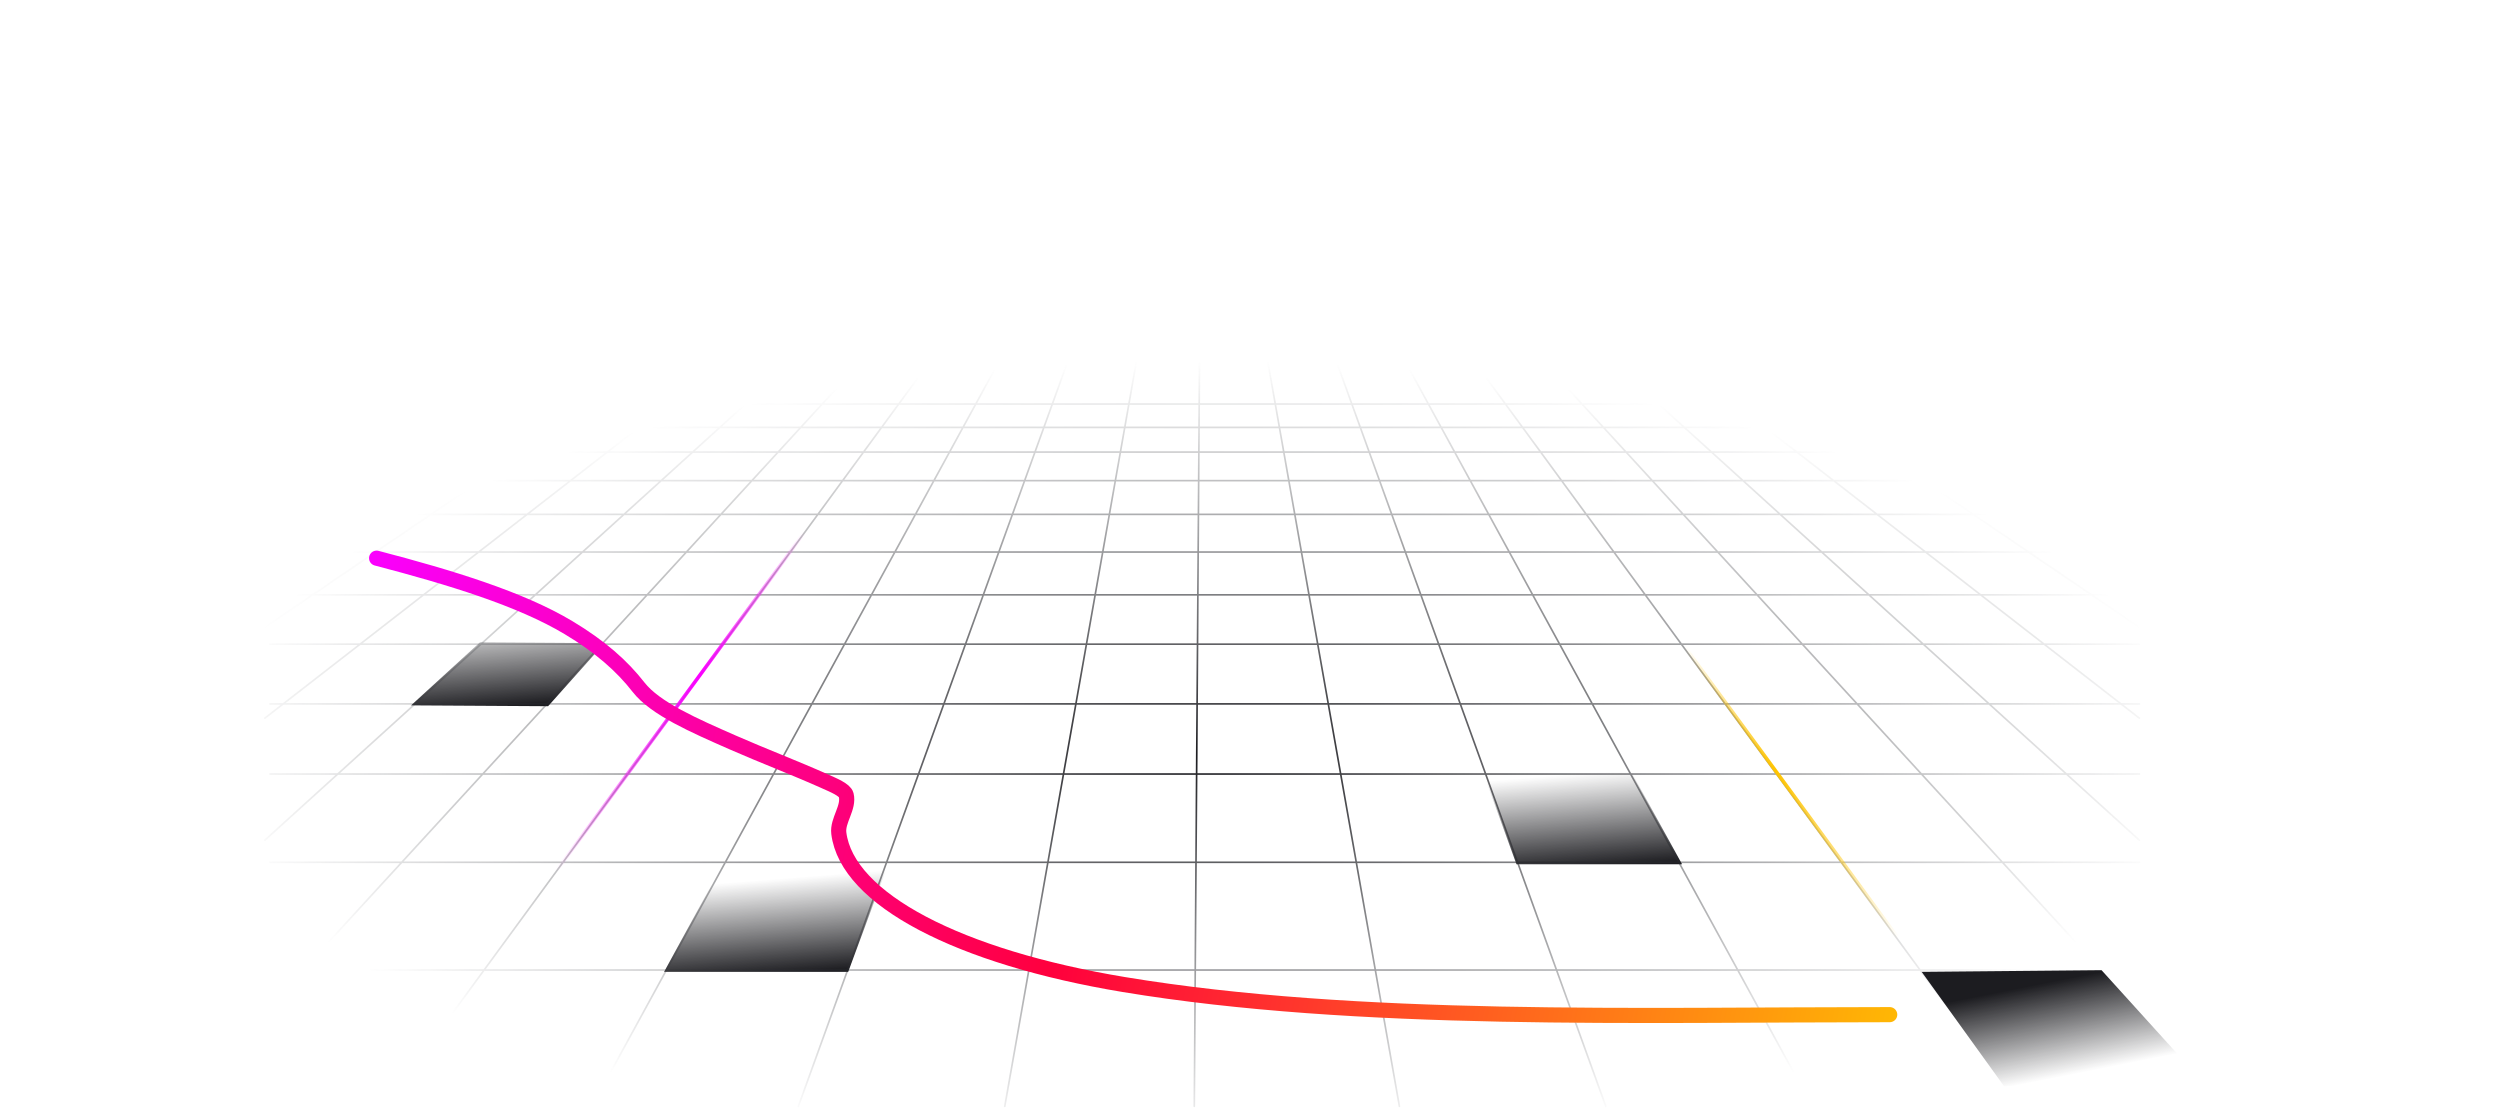 <svg width="1440" height="644" viewBox="0 0 1440 644" fill="none" xmlns="http://www.w3.org/2000/svg">
<mask id="mask0_14_4711" style="mask-type:luminance" maskUnits="userSpaceOnUse" x="0" y="0" width="1440" height="644">
<path d="M1440 0H0V643.07H1440V0Z" fill="white"/>
</mask>
<g mask="url(#mask0_14_4711)">
<path d="M939.825 445.03L968.877 497.808H873.49L854.122 444.546L939.825 445.03Z" fill="url(#paint0_linear_14_4711)"/>
</g>
<mask id="mask1_14_4711" style="mask-type:luminance" maskUnits="userSpaceOnUse" x="0" y="0" width="1440" height="644">
<path d="M1440 0H0V643.07H1440V0Z" fill="white"/>
</mask>
<g mask="url(#mask1_14_4711)">
<path d="M512.28 495.871L488.554 559.785H382.515L417.861 494.902L512.28 495.871Z" fill="url(#paint1_linear_14_4711)"/>
</g>
<mask id="mask2_14_4711" style="mask-type:luminance" maskUnits="userSpaceOnUse" x="0" y="0" width="1440" height="644">
<path d="M1440 0H0V643.07H1440V0Z" fill="white"/>
</mask>
<g mask="url(#mask2_14_4711)">
<path d="M348.137 370.464L315.696 406.779L236.772 406.295L276.476 369.98L348.137 370.464Z" fill="url(#paint2_linear_14_4711)"/>
</g>
<mask id="mask3_14_4711" style="mask-type:luminance" maskUnits="userSpaceOnUse" x="0" y="0" width="1440" height="644">
<path d="M1440 0H0V643.07H1440V0Z" fill="white"/>
</mask>
<g mask="url(#mask3_14_4711)">
<path d="M1210.49 558.816L1271.02 625.635H1154.32L1106.87 559.785L1210.49 558.816Z" fill="url(#paint3_linear_14_4711)"/>
</g>
<mask id="mask4_14_4711" style="mask-type:luminance" maskUnits="userSpaceOnUse" x="0" y="0" width="1440" height="644">
<path d="M1440 0H0V643.07H1440V0Z" fill="white"/>
</mask>
<g mask="url(#mask4_14_4711)">
<path d="M1232.28 238.704L692.401 -5.812M692.401 -5.812L1232.28 361.336M692.401 -5.812L152.522 238.704M692.401 -5.812L152.522 361.336M1231.9 260.763L692.4 -5.811M1232.28 287.307L692.401 -5.813M692.401 -5.813L1232.28 320.209M692.401 -5.813L1232.28 413.676M692.401 -5.813L1232.28 483.966M692.401 -5.813L1232.28 582.67M692.401 -5.813L1163.49 637.256M692.401 -5.813L687.915 637.256M692.401 -5.813L152.522 287.307M692.401 -5.813L152.522 320.209M692.401 -5.813L152.522 413.676M692.401 -5.813L152.522 483.966M692.401 -5.813L152.522 582.67M1043.84 637.256L692.4 -5.813M692.4 -5.813L924.953 637.256M692.4 -5.813L578.742 637.256M806.061 637.256L692.402 -5.813M692.402 -5.813L221.316 637.256M692.402 -5.813L340.958 637.256M692.402 -5.813L459.85 637.256M152.898 260.763L692.403 -5.811M1232.28 558.741H155.513M1232.28 496.678H155.513M1232.28 445.832H155.513M1232.28 405.452H155.513M1232.28 371.055H155.513M1232.28 342.639H155.513M1232.28 317.966H155.513M1232.28 296.28H155.513M1232.28 276.839H155.513M1232.28 260.388H155.513M1232.28 246.182H155.513M1232.28 232.722H155.513" stroke="url(#paint4_radial_14_4711)" stroke-width="0.968" stroke-linecap="round"/>
</g>
<mask id="mask5_14_4711" style="mask-type:luminance" maskUnits="userSpaceOnUse" x="0" y="0" width="1440" height="644">
<path d="M1440 0H0V643.07H1440V0Z" fill="white"/>
</mask>
<g mask="url(#mask5_14_4711)">
<path d="M1155.78 625.636L716.802 26.4" stroke="url(#paint5_linear_14_4711)" stroke-width="2.082" stroke-linecap="round"/>
</g>
<mask id="mask6_14_4711" style="mask-type:luminance" maskUnits="userSpaceOnUse" x="0" y="0" width="1440" height="644">
<path d="M1440 0H0V643.07H1440V0Z" fill="white"/>
</mask>
<g mask="url(#mask6_14_4711)">
<path d="M229.701 625.636L668.676 26.4" stroke="url(#paint6_linear_14_4711)" stroke-width="2.082" stroke-linecap="round"/>
</g>
<mask id="mask7_14_4711" style="mask-type:luminance" maskUnits="userSpaceOnUse" x="0" y="0" width="1440" height="644">
<path d="M1440 0H0V643.07H1440V0Z" fill="white"/>
</mask>
<g mask="url(#mask7_14_4711)">
<g filter="url(#filter0_f_14_4711)">
<path d="M1088.47 584.431C944.463 584.431 781.985 589.413 647.385 567.103C552.479 551.372 487.882 517.979 483.152 479.905C482.244 472.595 489.23 465.156 487.403 457.911C486.642 454.894 479.943 452.192 475.108 450.024C458.078 442.388 439.367 435.273 422.135 427.697C399.969 417.951 377.418 408.178 367.796 395.816C358.257 383.564 345.708 372.446 327.42 361.492C299.729 344.906 259.454 332.62 216.92 321.504" stroke="url(#paint7_linear_14_4711)" stroke-width="8.716" stroke-linecap="round"/>
</g>
</g>
<defs>
<filter id="filter0_f_14_4711" x="12.561" y="117.145" width="1280.27" height="672.121" filterUnits="userSpaceOnUse" color-interpolation-filters="sRGB">
<feFlood flood-opacity="0" result="BackgroundImageFix"/>
<feBlend mode="normal" in="SourceGraphic" in2="BackgroundImageFix" result="shape"/>
<feGaussianBlur stdDeviation="100" result="effect1_foregroundBlur_14_4711"/>
</filter>
<linearGradient id="paint0_linear_14_4711" x1="915.615" y1="500.713" x2="911.257" y2="445.515" gradientUnits="userSpaceOnUse">
<stop stop-color="#1C1C20"/>
<stop offset="1" stop-color="#1C1C20" stop-opacity="0"/>
</linearGradient>
<linearGradient id="paint1_linear_14_4711" x1="435.293" y1="562.69" x2="430.935" y2="507.491" gradientUnits="userSpaceOnUse">
<stop stop-color="#1C1C20"/>
<stop offset="1" stop-color="#1C1C20" stop-opacity="0"/>
</linearGradient>
<linearGradient id="paint2_linear_14_4711" x1="262.434" y1="409.684" x2="258.077" y2="354.486" gradientUnits="userSpaceOnUse">
<stop stop-color="#1C1C20"/>
<stop offset="1" stop-color="#1C1C20" stop-opacity="0"/>
</linearGradient>
<linearGradient id="paint3_linear_14_4711" x1="1178.53" y1="566.079" x2="1189.19" y2="619.825" gradientUnits="userSpaceOnUse">
<stop stop-color="#1C1C20"/>
<stop offset="1" stop-color="#1C1C20" stop-opacity="0"/>
</linearGradient>
<radialGradient id="paint4_radial_14_4711" cx="0" cy="0" r="1" gradientUnits="userSpaceOnUse" gradientTransform="translate(692.401 435.282) rotate(-90) scale(227.505 569.822)">
<stop stop-color="#1C1C20"/>
<stop offset="1" stop-color="#34363C" stop-opacity="0"/>
</radialGradient>
<linearGradient id="paint5_linear_14_4711" x1="969.991" y1="373.258" x2="1095.54" y2="538.63" gradientUnits="userSpaceOnUse">
<stop stop-color="#FFC400" stop-opacity="0"/>
<stop offset="0.424" stop-color="#FFC400"/>
<stop offset="1" stop-color="#FFC400" stop-opacity="0"/>
</linearGradient>
<linearGradient id="paint6_linear_14_4711" x1="461.443" y1="305.101" x2="320.733" y2="501.84" gradientUnits="userSpaceOnUse">
<stop stop-color="#FA00FF" stop-opacity="0"/>
<stop offset="0.424" stop-color="#FA00FF"/>
<stop offset="1" stop-color="#FA00FF" stop-opacity="0"/>
</linearGradient>
<linearGradient id="paint7_linear_14_4711" x1="1140.28" y1="522.445" x2="209.51" y2="327.439" gradientUnits="userSpaceOnUse">
<stop stop-color="#FFC400"/>
<stop offset="0.542" stop-color="#FF003D"/>
<stop offset="1" stop-color="#FA00FF"/>
</linearGradient>
</defs>
</svg>
